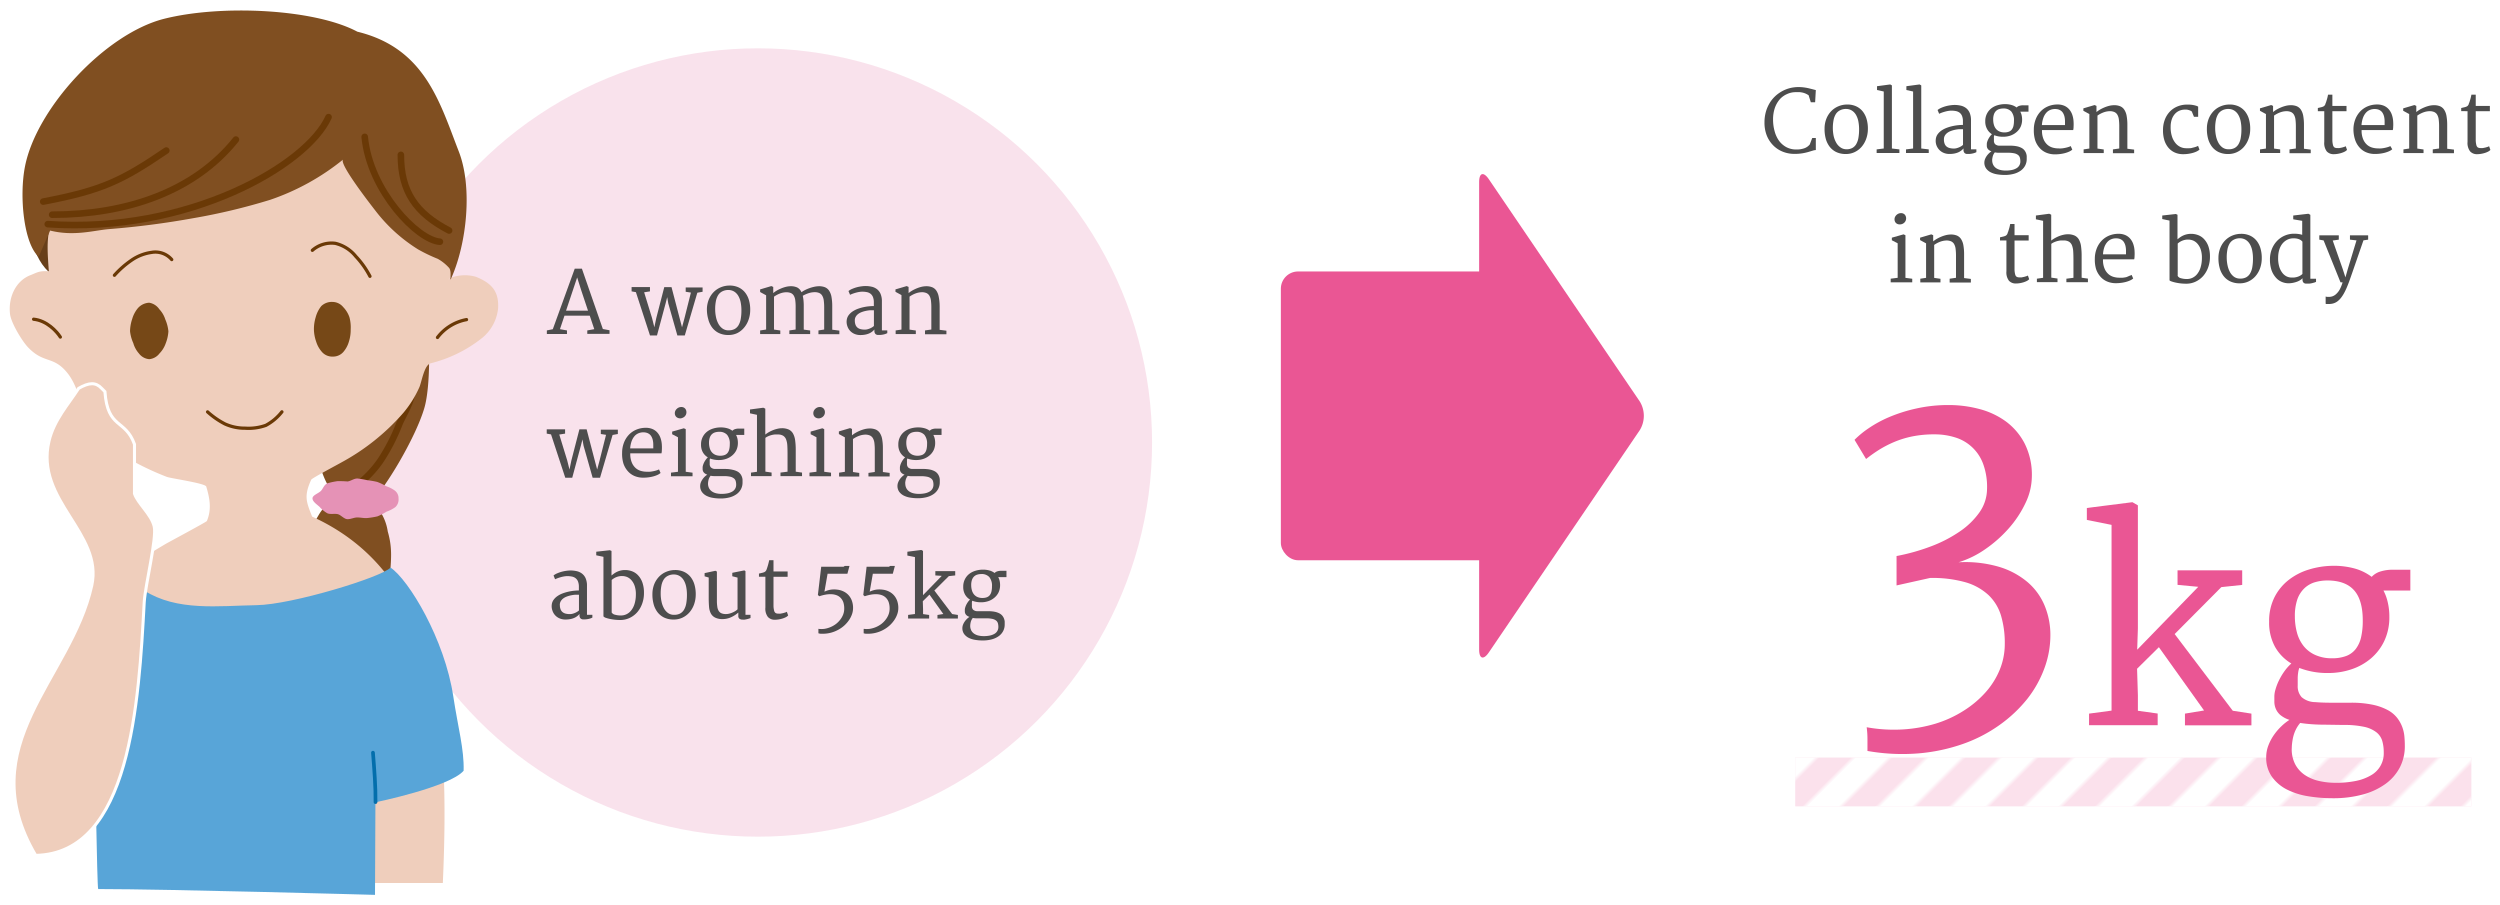 <svg xmlns="http://www.w3.org/2000/svg" xmlns:xlink="http://www.w3.org/1999/xlink" viewBox="0 0 580 210">
  <defs>
    <style>
      .cls-1, .cls-12, .cls-15, .cls-16, .cls-19, .cls-2 {
        fill: none;
      }

      .cls-15, .cls-2 {
        stroke: #fff;
      }

      .cls-2 {
        stroke-width: 6px;
      }

      .cls-3 {
        isolation: isolate;
      }

      .cls-4 {
        opacity: 0.8;
        mix-blend-mode: multiply;
      }

      .cls-5 {
        fill: #fad9e7;
      }

      .cls-6 {
        fill: url(#新規パターンスウォッチ_1);
      }

      .cls-7 {
        fill: #4d4d4d;
      }

      .cls-8 {
        fill: #ea5694;
      }

      .cls-9 {
        fill: #f9e2ec;
      }

      .cls-10 {
        fill: #683f19;
      }

      .cls-11 {
        fill: #804f21;
      }

      .cls-11, .cls-12, .cls-13, .cls-14, .cls-17, .cls-18 {
        fill-rule: evenodd;
      }

      .cls-12, .cls-16 {
        stroke: #6a3906;
      }

      .cls-12, .cls-16, .cls-19 {
        stroke-linecap: round;
        stroke-linejoin: round;
      }

      .cls-12 {
        stroke-width: 1.53px;
      }

      .cls-13 {
        fill: #efcebc;
      }

      .cls-14 {
        fill: #58a5d8;
      }

      .cls-15 {
        stroke-miterlimit: 10;
        stroke-width: 0.71px;
      }

      .cls-16 {
        stroke-width: 0.76px;
      }

      .cls-17 {
        fill: #764817;
      }

      .cls-18 {
        fill: #e592b6;
      }

      .cls-19 {
        stroke: #036eac;
        stroke-width: 0.86px;
      }
    </style>
    <pattern id="新規パターンスウォッチ_1" data-name="新規パターンスウォッチ 1" width="72" height="72" patternTransform="translate(-278.37 319.85) rotate(-45)" patternUnits="userSpaceOnUse" viewBox="0 0 72 72">
      <rect class="cls-1" width="72" height="72"/>
      <line class="cls-2" x1="-0.25" y1="66" x2="72.25" y2="66"/>
      <line class="cls-2" x1="-0.25" y1="42" x2="72.25" y2="42"/>
      <line class="cls-2" x1="-0.25" y1="18" x2="72.25" y2="18"/>
      <line class="cls-2" x1="-0.25" y1="54" x2="72.25" y2="54"/>
      <line class="cls-2" x1="-0.25" y1="30" x2="72.25" y2="30"/>
      <line class="cls-2" x1="-0.25" y1="6" x2="72.25" y2="6"/>
    </pattern>
  </defs>
  <title>body02</title>
  <g class="cls-3">
    <g id="レイヤー_1" data-name="レイヤー 1">
      <g>
        <g class="cls-4">
          <rect class="cls-5" x="416.49" y="175.75" width="156.86" height="11.32"/>
          <rect class="cls-6" x="416.49" y="175.75" width="156.86" height="11.32"/>
        </g>
        <g>
          <path class="cls-7" d="M409.36,28.42a9.12,9.12,0,0,1,.29-2.36,8.34,8.34,0,0,1,.82-2,7.43,7.43,0,0,1,1.26-1.63,7.91,7.91,0,0,1,1.61-1.21,7.65,7.65,0,0,1,1.86-.76,8,8,0,0,1,2-.26,9.68,9.68,0,0,1,1.31.08q0.6,0.08,1.11.2l0.92,0.23,0.73,0.19-0.16,2.83h-1l-0.51-1.63a5.12,5.12,0,0,0-.62-0.35,3.92,3.92,0,0,0-.67-0.24,4.91,4.91,0,0,0-.77-0.13q-0.42,0-.92,0a4.8,4.8,0,0,0-2,.43A4.9,4.9,0,0,0,412.94,23a6.2,6.2,0,0,0-1.16,2,8.22,8.22,0,0,0-.43,2.76,9.86,9.86,0,0,0,.35,2.64,6.82,6.82,0,0,0,1,2.21,5.16,5.16,0,0,0,1.7,1.51,4.78,4.78,0,0,0,2.35.56,5.17,5.17,0,0,0,1.93-.31,2.86,2.86,0,0,0,1.19-.86l0.57-1.5h0.83v2.8a3.13,3.13,0,0,0-.78.16l-1,.3a13,13,0,0,1-1.36.3,11,11,0,0,1-1.82.13,7.14,7.14,0,0,1-2.79-.54,6.51,6.51,0,0,1-2.21-1.51,6.9,6.9,0,0,1-1.46-2.32A8.17,8.17,0,0,1,409.36,28.42Z"/>
          <path class="cls-7" d="M423.3,29.81a6.2,6.2,0,0,1,.45-2.34,5.38,5.38,0,0,1,1.15-1.74,5,5,0,0,1,1.65-1.09,5.24,5.24,0,0,1,1.95-.39,4.86,4.86,0,0,1,2.16.43,4.21,4.21,0,0,1,1.52,1.21,5.17,5.17,0,0,1,.89,1.8,7.89,7.89,0,0,1,.28,2.22,6.84,6.84,0,0,1-.42,2.37,5.77,5.77,0,0,1-1.09,1.84,4.9,4.9,0,0,1-1.61,1.19,4.67,4.67,0,0,1-2,.42,5,5,0,0,1-2.29-.49,4.31,4.31,0,0,1-1.54-1.31,5.42,5.42,0,0,1-.86-1.89A8.48,8.48,0,0,1,423.3,29.81Zm5,4.82a2.82,2.82,0,0,0,1.4-.28,2.37,2.37,0,0,0,.93-0.89,4.35,4.35,0,0,0,.52-1.46,11.16,11.16,0,0,0,.16-2,9.44,9.44,0,0,0-.17-1.84,4.88,4.88,0,0,0-.54-1.49,2.9,2.9,0,0,0-.93-1,2.51,2.51,0,0,0-1.33-.39,3,3,0,0,0-1.41.29,2.45,2.45,0,0,0-1,.87,4.08,4.08,0,0,0-.54,1.41,9.38,9.38,0,0,0-.17,1.88,8.79,8.79,0,0,0,.19,1.83A5.63,5.63,0,0,0,426,33.1,3.25,3.25,0,0,0,427,34.2,2.34,2.34,0,0,0,428.33,34.63Z"/>
          <path class="cls-7" d="M435.37,34.66l1.66-.21V21.23l-1.56-.35V20l3.06-.41,0.39,0.22V34.45l1.74,0.21v0.83h-5.28V34.66Z"/>
          <path class="cls-7" d="M442.18,34.66l1.66-.21V21.23l-1.56-.35V20l3.06-.41,0.39,0.22V34.45l1.74,0.21v0.83h-5.28V34.66Z"/>
          <path class="cls-7" d="M449.1,32.34a2.4,2.4,0,0,1,.44-1.2,3.64,3.64,0,0,1,.92-0.88,5.53,5.53,0,0,1,1.22-.62,10.29,10.29,0,0,1,1.34-.39,10.93,10.93,0,0,1,1.3-.21q0.62-.06,1.08-0.06V28.15a3.25,3.25,0,0,0-.21-1.25,1.82,1.82,0,0,0-.57-0.76,2.06,2.06,0,0,0-.85-0.37,5.4,5.4,0,0,0-1.05-.1,4.25,4.25,0,0,0-.63.05,7.3,7.3,0,0,0-.73.15q-0.38.1-.76,0.23a7.31,7.31,0,0,0-.72.3l-0.36-.88A3.61,3.61,0,0,1,450.4,25a8.15,8.15,0,0,1,1.07-.37,8.45,8.45,0,0,1,1.07-.21,7.06,7.06,0,0,1,.89-0.07,6.52,6.52,0,0,1,1.47.16,3.15,3.15,0,0,1,1.23.57,2.77,2.77,0,0,1,.83,1.09,4.32,4.32,0,0,1,.31,1.75l0,6.72h1.25V35.3a3.4,3.4,0,0,1-.84.3,4.45,4.45,0,0,1-1,.12l-0.38,0a1,1,0,0,1-.38-0.12,0.75,0.75,0,0,1-.28-0.3,1.18,1.18,0,0,1-.11-0.57V34.43a3.19,3.19,0,0,1-.53.51,3.5,3.5,0,0,1-.7.41,4.17,4.17,0,0,1-.9.27,5.91,5.91,0,0,1-1.12.1,3.39,3.39,0,0,1-1.38-.27A3,3,0,0,1,449.1,32.34Zm1.89,0a2.69,2.69,0,0,0,.16,1,1.56,1.56,0,0,0,.45.65,1.83,1.83,0,0,0,.73.36,3.82,3.82,0,0,0,1,.11,2.37,2.37,0,0,0,.6-0.08,4.22,4.22,0,0,0,.58-0.2,3.53,3.53,0,0,0,.52-0.27,2.25,2.25,0,0,0,.39-0.3q0-.92,0-1.82t0-1.82q-0.41,0-.9,0a7.79,7.79,0,0,0-1,.15,6.61,6.61,0,0,0-.95.28,3.22,3.22,0,0,0-.81.44,2.15,2.15,0,0,0-.56.63A1.62,1.62,0,0,0,451,32.38Z"/>
          <path class="cls-7" d="M460.37,37.76a2.33,2.33,0,0,1,.16-0.86,3.46,3.46,0,0,1,.41-0.75,4,4,0,0,1,.53-0.61,3.75,3.75,0,0,1,.55-0.43,2,2,0,0,1-.66-0.36,1.21,1.21,0,0,1-.32-0.43,1.31,1.31,0,0,1-.1-0.46c0-.16,0-0.3,0-0.44A1.79,1.79,0,0,1,461,33a3.76,3.76,0,0,1,.23-0.61,4.53,4.53,0,0,1,.38-0.65,3.37,3.37,0,0,1,.52-0.6A3.23,3.23,0,0,1,461,29.93a3.56,3.56,0,0,1-.42-1.8,3.73,3.73,0,0,1,.39-1.75,3.68,3.68,0,0,1,1-1.23,4.41,4.41,0,0,1,1.43-.73,6,6,0,0,1,1.62-.26,5.61,5.61,0,0,1,1.56.17,3.64,3.64,0,0,1,1.28.61,1.39,1.39,0,0,1,.57-0.37,2.91,2.91,0,0,1,1-.14h1.18V25.9h-1.91a3.35,3.35,0,0,1,.32.84,4.44,4.44,0,0,1,.11,1,3.94,3.94,0,0,1-.36,1.71,3.72,3.72,0,0,1-1,1.25,4.19,4.19,0,0,1-1.39.77,5.14,5.14,0,0,1-1.65.26,5.54,5.54,0,0,1-2.06-.36,1.51,1.51,0,0,0-.08.34,3.17,3.17,0,0,0,0,.35q0,0.17,0,.32c0,0.1,0,.18,0,0.25a1.14,1.14,0,0,0,.28.82,1.49,1.49,0,0,0,1,.35q0.44,0,1.05,0h1.46a7.36,7.36,0,0,1,1.55.14,4,4,0,0,1,1.07.38,2.15,2.15,0,0,1,.67.55,2.47,2.47,0,0,1,.37.65,2.62,2.62,0,0,1,.16.69q0,0.35,0,.66a3.28,3.28,0,0,1-.35,1.52,3.37,3.37,0,0,1-1,1.17,4.93,4.93,0,0,1-1.61.76,8,8,0,0,1-2.16.27,10.77,10.77,0,0,1-1.72-.14,5.13,5.13,0,0,1-1.51-.47,3,3,0,0,1-1.07-.9A2.31,2.31,0,0,1,460.37,37.76Zm1.82-.62a2.31,2.31,0,0,0,.25,1.13,2.1,2.1,0,0,0,.68.75,3,3,0,0,0,1,.42,5.28,5.28,0,0,0,1.2.13,7,7,0,0,0,1.42-.13,3.44,3.44,0,0,0,1.07-.4,1.78,1.78,0,0,0,.91-1.62,3,3,0,0,0-.11-0.84,1.24,1.24,0,0,0-.42-0.62,2.16,2.16,0,0,0-.87-0.39,6.65,6.65,0,0,0-1.47-.13l-1.23,0c-0.38,0-.73,0-1,0s-0.58-.05-0.82-0.09a2.25,2.25,0,0,0-.22.31,2.36,2.36,0,0,0-.19.39,2.71,2.71,0,0,0-.13.5A3.67,3.67,0,0,0,462.18,37.14Zm2.87-6.42a2.79,2.79,0,0,0,1-.17,1.56,1.56,0,0,0,.68-0.5,2.18,2.18,0,0,0,.38-0.84,5.22,5.22,0,0,0,.12-1.18,3.18,3.18,0,0,0-.62-2.16,2.38,2.38,0,0,0-1.87-.7,3.18,3.18,0,0,0-.91.13,1.84,1.84,0,0,0-.74.42,2,2,0,0,0-.5.79,3.61,3.61,0,0,0-.18,1.24,4.38,4.38,0,0,0,.15,1.15,2.62,2.62,0,0,0,.46.95,2.19,2.19,0,0,0,.82.64A2.84,2.84,0,0,0,465.05,30.72Z"/>
          <path class="cls-7" d="M471.85,30.06a6.51,6.51,0,0,1,.4-2.3,5.54,5.54,0,0,1,1.1-1.83,5.11,5.11,0,0,1,1.7-1.22,5.68,5.68,0,0,1,2.2-.47,4,4,0,0,1,1.55.25,3.13,3.13,0,0,1,1.18.8,3.78,3.78,0,0,1,.77,1.29,5.7,5.7,0,0,1,.32,1.73,8.44,8.44,0,0,1,0,1.06q0,0.45-.09.8h-7.24v0.11a0.65,0.65,0,0,0,0,.11,5,5,0,0,0,.4,2,3.5,3.5,0,0,0,.9,1.23,3.15,3.15,0,0,0,1.2.63,4.78,4.78,0,0,0,1.28.18,7.71,7.71,0,0,0,.8,0,8.06,8.06,0,0,0,.82-0.13,7.37,7.37,0,0,0,.73-0.19,2.86,2.86,0,0,0,.54-0.22l0.36,0.83a2.87,2.87,0,0,1-.74.46,6.33,6.33,0,0,1-1,.35,8.61,8.61,0,0,1-1.12.21,9.22,9.22,0,0,1-1.14.07,5.12,5.12,0,0,1-2.09-.41,4.23,4.23,0,0,1-1.54-1.14,5,5,0,0,1-1-1.78A7.77,7.77,0,0,1,471.85,30.06Zm7.23-1q0-.5,0-1a4.77,4.77,0,0,0-.12-1,3,3,0,0,0-.33-0.83,1.77,1.77,0,0,0-.59-0.61,1.93,1.93,0,0,0-.58-0.25,3,3,0,0,0-.73-0.08,2.83,2.83,0,0,0-1.06.21,2.46,2.46,0,0,0-.92.65,3.68,3.68,0,0,0-.68,1.16,6.08,6.08,0,0,0-.35,1.71h5.34Z"/>
          <path class="cls-7" d="M483.4,34.66l1.33-.2v-8l-1.39-.76V25.14l2.6-.77,0.44,0.2V26a5.76,5.76,0,0,1,.8-0.56,8.41,8.41,0,0,1,1-.5,7.46,7.46,0,0,1,1.08-.37,5.12,5.12,0,0,1,1.05-.16,3.75,3.75,0,0,1,1.52.22,2.16,2.16,0,0,1,1,.81,3.82,3.82,0,0,1,.55,1.44,11.57,11.57,0,0,1,.17,2.11v5.52l1.57,0.2v0.83H490.2V34.66l1.47-.21V29.29a12.23,12.23,0,0,0-.09-1.56,2.94,2.94,0,0,0-.35-1.11,1.55,1.55,0,0,0-.72-0.64,2.71,2.71,0,0,0-1.2-.18,4.47,4.47,0,0,0-1.28.27,6.24,6.24,0,0,0-1.42.75v7.65l1.46,0.21v0.83H483.4V34.66Z"/>
          <path class="cls-7" d="M501.82,30.24a6.68,6.68,0,0,1,.4-2.43,5.6,5.6,0,0,1,1.13-1.86,5.1,5.1,0,0,1,1.69-1.2,5.75,5.75,0,0,1,2.09-.48q0.41,0,.84,0a7.42,7.42,0,0,1,.8.09,5.33,5.33,0,0,1,.69.16,2.09,2.09,0,0,1,.51.22V27.1H509l-0.5-1.23a1.53,1.53,0,0,0-.36-0.21,3.24,3.24,0,0,0-.42-0.15,2.9,2.9,0,0,0-.43-0.08l-0.39,0a3.26,3.26,0,0,0-1.25.24,3,3,0,0,0-1.05.74,3.6,3.6,0,0,0-.73,1.24,5.22,5.22,0,0,0-.28,1.75,6.93,6.93,0,0,0,.31,2.28,4.61,4.61,0,0,0,.84,1.55,3.24,3.24,0,0,0,1.15.88,3.1,3.1,0,0,0,1.25.28,6.64,6.64,0,0,0,.79,0q0.41,0,.79-0.13a5.48,5.48,0,0,0,.7-0.19,3.19,3.19,0,0,0,.53-0.23l0.33,0.87a2.85,2.85,0,0,1-.7.45,5.79,5.79,0,0,1-.92.33,8.13,8.13,0,0,1-1.05.21,8.42,8.42,0,0,1-1.11.07,4.64,4.64,0,0,1-2-.41,4.18,4.18,0,0,1-1.47-1.14,5.09,5.09,0,0,1-.91-1.73A7.43,7.43,0,0,1,501.82,30.24Z"/>
          <path class="cls-7" d="M512,29.81a6.2,6.2,0,0,1,.45-2.34,5.38,5.38,0,0,1,1.15-1.74,4.94,4.94,0,0,1,1.65-1.09,5.24,5.24,0,0,1,1.95-.39,4.86,4.86,0,0,1,2.16.43,4.21,4.21,0,0,1,1.52,1.21,5.17,5.17,0,0,1,.89,1.8,7.89,7.89,0,0,1,.28,2.22,6.84,6.84,0,0,1-.41,2.37,5.77,5.77,0,0,1-1.09,1.84,4.9,4.9,0,0,1-1.61,1.19,4.67,4.67,0,0,1-2,.42,5,5,0,0,1-2.3-.49,4.31,4.31,0,0,1-1.54-1.31,5.42,5.42,0,0,1-.86-1.89A8.48,8.48,0,0,1,512,29.81Zm5,4.82a2.82,2.82,0,0,0,1.4-.28,2.37,2.37,0,0,0,.93-0.89,4.35,4.35,0,0,0,.52-1.46,11.15,11.15,0,0,0,.16-2,9.44,9.44,0,0,0-.17-1.84,4.89,4.89,0,0,0-.54-1.49,2.9,2.9,0,0,0-.93-1,2.51,2.51,0,0,0-1.33-.39,3,3,0,0,0-1.41.29,2.45,2.45,0,0,0-1,.87,4.08,4.08,0,0,0-.54,1.41,9.38,9.38,0,0,0-.17,1.88,8.8,8.8,0,0,0,.19,1.83,5.63,5.63,0,0,0,.56,1.56,3.25,3.25,0,0,0,.94,1.09A2.34,2.34,0,0,0,517,34.63Z"/>
          <path class="cls-7" d="M524.37,34.66l1.33-.2v-8l-1.39-.76V25.14l2.6-.77,0.44,0.2V26a5.76,5.76,0,0,1,.8-0.56,8.41,8.41,0,0,1,1-.5,7.46,7.46,0,0,1,1.08-.37,5.12,5.12,0,0,1,1.05-.16,3.75,3.75,0,0,1,1.52.22,2.16,2.16,0,0,1,1,.81,3.82,3.82,0,0,1,.55,1.44,11.57,11.57,0,0,1,.17,2.11v5.52l1.57,0.2v0.83h-4.92V34.66l1.47-.21V29.29a12.23,12.23,0,0,0-.09-1.56,2.94,2.94,0,0,0-.35-1.11,1.55,1.55,0,0,0-.72-0.64,2.71,2.71,0,0,0-1.2-.18,4.47,4.47,0,0,0-1.28.27,6.24,6.24,0,0,0-1.42.75v7.65L529,34.66v0.83h-4.68V34.66Z"/>
          <path class="cls-7" d="M539.23,32.93q0-1.8,0-3.57t0-3.57h-1.49V25.06l0.72-.17a2.64,2.64,0,0,0,.48-0.15,1,1,0,0,0,.32-0.21,1.24,1.24,0,0,0,.23-0.37c0-.11.1-0.27,0.17-0.49s0.13-.43.2-0.66,0.12-.44.16-0.63,0.07-.34.09-0.42h1v2.61h3.28v1.23h-3.28v4.92q0,1.13,0,1.84a4.83,4.83,0,0,0,.15,1.11,0.91,0.91,0,0,0,.34.54,1.17,1.17,0,0,0,.63.14,3.37,3.37,0,0,0,.54,0l0.58-.12,0.51-.15a1.65,1.65,0,0,0,.35-0.16l0.3,0.86a2,2,0,0,1-.6.43,4.85,4.85,0,0,1-.81.31,6.48,6.48,0,0,1-.87.19,5.41,5.41,0,0,1-.77.06,2.1,2.1,0,0,1-1.65-.65A3.17,3.17,0,0,1,539.23,32.93Z"/>
          <path class="cls-7" d="M546,30.06a6.51,6.51,0,0,1,.4-2.3,5.54,5.54,0,0,1,1.1-1.83,5.11,5.11,0,0,1,1.7-1.22,5.68,5.68,0,0,1,2.2-.47,4,4,0,0,1,1.55.25,3.13,3.13,0,0,1,1.18.8,3.78,3.78,0,0,1,.77,1.29,5.7,5.7,0,0,1,.32,1.73,8.44,8.44,0,0,1,0,1.06q0,0.45-.09.8h-7.24v0.11a0.64,0.64,0,0,0,0,.11,5,5,0,0,0,.4,2,3.5,3.5,0,0,0,.9,1.23,3.15,3.15,0,0,0,1.2.63,4.78,4.78,0,0,0,1.28.18,7.71,7.71,0,0,0,.8,0,8.06,8.06,0,0,0,.82-0.13,7.37,7.37,0,0,0,.73-0.19,2.86,2.86,0,0,0,.54-0.22L555,34.63a2.87,2.87,0,0,1-.74.46,6.33,6.33,0,0,1-1,.35,8.61,8.61,0,0,1-1.12.21,9.22,9.22,0,0,1-1.14.07,5.12,5.12,0,0,1-2.09-.41,4.23,4.23,0,0,1-1.54-1.14,5,5,0,0,1-1-1.78A7.77,7.77,0,0,1,546,30.06Zm7.23-1q0-.5,0-1a4.77,4.77,0,0,0-.12-1,3,3,0,0,0-.33-0.83,1.77,1.77,0,0,0-.59-0.61,1.93,1.93,0,0,0-.58-0.25,3,3,0,0,0-.73-0.08,2.83,2.83,0,0,0-1.06.21,2.46,2.46,0,0,0-.92.65,3.68,3.68,0,0,0-.68,1.16,6.08,6.08,0,0,0-.35,1.71h5.34Z"/>
          <path class="cls-7" d="M557.6,34.66l1.33-.2v-8l-1.39-.76V25.14l2.6-.77,0.44,0.2V26a5.76,5.76,0,0,1,.8-0.56,8.41,8.41,0,0,1,1-.5,7.47,7.47,0,0,1,1.08-.37,5.12,5.12,0,0,1,1.05-.16,3.75,3.75,0,0,1,1.52.22,2.16,2.16,0,0,1,1,.81,3.82,3.82,0,0,1,.55,1.44,11.58,11.58,0,0,1,.17,2.11v5.52l1.57,0.2v0.83H564.4V34.66l1.47-.21V29.29a12.23,12.23,0,0,0-.09-1.56,2.94,2.94,0,0,0-.35-1.11,1.55,1.55,0,0,0-.72-0.64,2.71,2.71,0,0,0-1.2-.18,4.47,4.47,0,0,0-1.28.27,6.24,6.24,0,0,0-1.42.75v7.65l1.45,0.21v0.83H557.6V34.66Z"/>
          <path class="cls-7" d="M572.47,32.93q0-1.8,0-3.57t0-3.57H571V25.06l0.72-.17a2.64,2.64,0,0,0,.48-0.15,1,1,0,0,0,.32-0.21,1.24,1.24,0,0,0,.23-0.37c0-.11.1-0.27,0.17-0.49s0.13-.43.2-0.66,0.12-.44.16-0.63,0.07-.34.09-0.42h1v2.61h3.28v1.23h-3.28v4.92q0,1.13,0,1.84a4.83,4.83,0,0,0,.15,1.11,0.91,0.91,0,0,0,.34.54,1.17,1.17,0,0,0,.63.14,3.37,3.37,0,0,0,.54,0l0.58-.12,0.51-.15a1.64,1.64,0,0,0,.35-0.16l0.3,0.86a2,2,0,0,1-.6.43,4.85,4.85,0,0,1-.81.31,6.49,6.49,0,0,1-.87.19,5.41,5.41,0,0,1-.77.06,2.1,2.1,0,0,1-1.65-.65A3.17,3.17,0,0,1,572.47,32.93Z"/>
          <path class="cls-7" d="M438.6,64.66l1.66-.21v-8l-1.35-.71V55.14l2.71-.77,0.44,0.2v9.89l1.58,0.21v0.83h-5V64.66Zm2.16-12.6A1.31,1.31,0,0,1,440.3,52a1.22,1.22,0,0,1-.4-0.23,1.1,1.1,0,0,1-.27-0.38,1.21,1.21,0,0,1-.1-0.51,1.25,1.25,0,0,1,.13-0.57,1.57,1.57,0,0,1,.34-0.45,1.55,1.55,0,0,1,.46-0.3,1.35,1.35,0,0,1,.52-0.11,1.16,1.16,0,0,1,.94.36,1.29,1.29,0,0,1,.3.85,1.34,1.34,0,0,1-.13.59,1.39,1.39,0,0,1-.33.44,1.55,1.55,0,0,1-.47.28A1.47,1.47,0,0,1,440.76,52.06Z"/>
          <path class="cls-7" d="M445.52,64.66l1.33-.2v-8l-1.39-.76V55.14l2.6-.77,0.44,0.2V56a5.76,5.76,0,0,1,.8-0.56,8.41,8.41,0,0,1,1-.5,7.47,7.47,0,0,1,1.08-.37,5.12,5.12,0,0,1,1.05-.16,3.75,3.75,0,0,1,1.52.22,2.16,2.16,0,0,1,1,.81,3.82,3.82,0,0,1,.55,1.44,11.58,11.58,0,0,1,.17,2.11v5.52l1.57,0.2v0.83h-4.92V64.66l1.47-.21V59.29a12.23,12.23,0,0,0-.09-1.56,2.94,2.94,0,0,0-.35-1.11,1.55,1.55,0,0,0-.72-0.64,2.71,2.71,0,0,0-1.2-.18,4.47,4.47,0,0,0-1.28.27,6.24,6.24,0,0,0-1.42.75v7.65l1.46,0.21v0.83h-4.68V64.66Z"/>
          <path class="cls-7" d="M465.49,62.93q0-1.8,0-3.57t0-3.57H464V55.06l0.72-.17a2.64,2.64,0,0,0,.48-0.15,1,1,0,0,0,.32-0.21,1.24,1.24,0,0,0,.23-0.37c0-.11.1-0.27,0.17-0.49s0.13-.43.2-0.66,0.12-.44.16-0.63,0.07-.34.09-0.42h1v2.61h3.28v1.23h-3.28v4.92q0,1.13,0,1.84a4.84,4.84,0,0,0,.15,1.11,0.91,0.91,0,0,0,.34.54,1.17,1.17,0,0,0,.63.14,3.37,3.37,0,0,0,.54,0l0.58-.12,0.51-.15a1.64,1.64,0,0,0,.35-0.16l0.3,0.86a2,2,0,0,1-.6.43,4.85,4.85,0,0,1-.81.31,6.49,6.49,0,0,1-.87.19,5.41,5.41,0,0,1-.77.06,2.1,2.1,0,0,1-1.65-.65A3.17,3.17,0,0,1,465.49,62.93Z"/>
          <path class="cls-7" d="M472.54,64.66l1.46-.21V51.23l-1.67-.35V50l3.09-.41,0.46,0.22,0,4.32,0,1.69a5.94,5.94,0,0,1,.93-0.62,8,8,0,0,1,1-.46,6.88,6.88,0,0,1,1-.29,4.25,4.25,0,0,1,.87-0.1,3.8,3.8,0,0,1,1.63.3,2.27,2.27,0,0,1,1,.93,4.43,4.43,0,0,1,.5,1.62,16.63,16.63,0,0,1,.13,2.34v4.89l1.46,0.21v0.83h-5V64.66l1.64-.21V60.39q0-1.13-.05-2a4.79,4.79,0,0,0-.28-1.44,1.77,1.77,0,0,0-.69-0.87,2.35,2.35,0,0,0-1.27-.29,6.4,6.4,0,0,0-.68,0,5.27,5.27,0,0,0-.73.13,5,5,0,0,0-.73.25,3.75,3.75,0,0,0-.71.4v7.84l1.44,0.21v0.83h-4.78V64.66Z"/>
          <path class="cls-7" d="M486,60.06a6.51,6.51,0,0,1,.4-2.3,5.54,5.54,0,0,1,1.1-1.83,5.11,5.11,0,0,1,1.7-1.22,5.68,5.68,0,0,1,2.2-.47,4,4,0,0,1,1.55.25,3.13,3.13,0,0,1,1.18.8,3.78,3.78,0,0,1,.77,1.29,5.7,5.7,0,0,1,.32,1.73,8.44,8.44,0,0,1,0,1.06q0,0.45-.09.8h-7.24v0.11a0.64,0.64,0,0,0,0,.11,5,5,0,0,0,.4,2,3.5,3.5,0,0,0,.9,1.23,3.15,3.15,0,0,0,1.2.63,4.78,4.78,0,0,0,1.28.18,7.71,7.71,0,0,0,.8,0,8.06,8.06,0,0,0,.82-0.13A7.37,7.37,0,0,0,494,64a2.86,2.86,0,0,0,.54-0.22l0.36,0.83a2.87,2.87,0,0,1-.74.46,6.33,6.33,0,0,1-1,.35,8.61,8.61,0,0,1-1.12.21,9.22,9.22,0,0,1-1.14.07,5.12,5.12,0,0,1-2.09-.41,4.23,4.23,0,0,1-1.54-1.14,5,5,0,0,1-1-1.78A7.77,7.77,0,0,1,486,60.06Zm7.23-1q0-.5,0-1a4.77,4.77,0,0,0-.12-1,3,3,0,0,0-.33-0.83,1.77,1.77,0,0,0-.59-0.61,1.93,1.93,0,0,0-.58-0.25,3,3,0,0,0-.73-0.08,2.83,2.83,0,0,0-1.06.21,2.46,2.46,0,0,0-.92.65,3.68,3.68,0,0,0-.68,1.16A6.08,6.08,0,0,0,487.9,59h5.34Z"/>
          <path class="cls-7" d="M503.31,51.17l-1.67-.35V50l3.15-.35,0.39,0.17v5.7q0.26-.22.58-0.45a4.53,4.53,0,0,1,.7-0.41,4.38,4.38,0,0,1,1.89-.41,4.6,4.6,0,0,1,1.6.29,3.63,3.63,0,0,1,1.39.93,4.75,4.75,0,0,1,1,1.66,7.28,7.28,0,0,1,.37,2.48,7,7,0,0,1-.4,2.37,6.16,6.16,0,0,1-1.13,2,5.42,5.42,0,0,1-1.75,1.34,5.06,5.06,0,0,1-2.25.5,11.25,11.25,0,0,1-1.34-.08,11.86,11.86,0,0,1-1.17-.2,7.21,7.21,0,0,1-.88-0.25,1.26,1.26,0,0,1-.46-0.24V51.17Zm1.88,12.77a1.08,1.08,0,0,0,.76.6,4.83,4.83,0,0,0,1.45.19,2.93,2.93,0,0,0,1.25-.28,3.13,3.13,0,0,0,1.09-.87,4.56,4.56,0,0,0,.78-1.49,7.36,7.36,0,0,0,.32-2.16,6,6,0,0,0-.26-2,3.86,3.86,0,0,0-.74-1.35,2.81,2.81,0,0,0-1-.76,3.19,3.19,0,0,0-1.21-.24,3.4,3.4,0,0,0-.8.09,3.61,3.61,0,0,0-.66.22,3.76,3.76,0,0,0-.54.3,3.08,3.08,0,0,0-.4.31v7.44Z"/>
          <path class="cls-7" d="M514.68,59.81a6.2,6.2,0,0,1,.45-2.34,5.38,5.38,0,0,1,1.15-1.74,5,5,0,0,1,1.65-1.09,5.24,5.24,0,0,1,1.95-.39,4.86,4.86,0,0,1,2.16.43,4.21,4.21,0,0,1,1.52,1.21,5.17,5.17,0,0,1,.89,1.8,7.89,7.89,0,0,1,.28,2.22,6.84,6.84,0,0,1-.41,2.37,5.77,5.77,0,0,1-1.09,1.84,4.9,4.9,0,0,1-1.61,1.19,4.67,4.67,0,0,1-2,.42,5,5,0,0,1-2.29-.49,4.31,4.31,0,0,1-1.54-1.31,5.42,5.42,0,0,1-.86-1.89A8.48,8.48,0,0,1,514.68,59.81Zm5,4.82a2.82,2.82,0,0,0,1.4-.28,2.37,2.37,0,0,0,.93-0.89,4.35,4.35,0,0,0,.52-1.46,11.16,11.16,0,0,0,.16-2,9.44,9.44,0,0,0-.17-1.84,4.89,4.89,0,0,0-.54-1.49,2.9,2.9,0,0,0-.93-1,2.51,2.51,0,0,0-1.33-.39,3,3,0,0,0-1.41.29,2.45,2.45,0,0,0-1,.87,4.08,4.08,0,0,0-.54,1.41,9.38,9.38,0,0,0-.17,1.88,8.8,8.8,0,0,0,.19,1.83,5.63,5.63,0,0,0,.56,1.56,3.25,3.25,0,0,0,.94,1.09A2.34,2.34,0,0,0,519.72,64.63Z"/>
          <path class="cls-7" d="M530.94,65.72a4,4,0,0,1-1.59-.33,3.71,3.71,0,0,1-1.36-1,5.14,5.14,0,0,1-1-1.72,7.52,7.52,0,0,1-.36-2.47,6.42,6.42,0,0,1,.44-2.41,5.79,5.79,0,0,1,1.2-1.89,5.46,5.46,0,0,1,1.79-1.24,5.52,5.52,0,0,1,2.21-.44,7.29,7.29,0,0,1,1,.07,4.79,4.79,0,0,1,.84.19V51.23l-2.08-.35V50l3.52-.41L536,49.84V64.66h1.32v0.73a2.53,2.53,0,0,1-.42.17l-0.53.14a5.46,5.46,0,0,1-.57.09l-0.54,0-0.37,0a0.85,0.85,0,0,1-.35-0.12,0.73,0.73,0,0,1-.26-0.3,1.28,1.28,0,0,1-.1-0.57V64.55a2.68,2.68,0,0,1-.43.37,3.55,3.55,0,0,1-.7.38,5.82,5.82,0,0,1-1,.3A5.46,5.46,0,0,1,530.94,65.72Zm0.75-1.34a4.6,4.6,0,0,0,.58,0,4.32,4.32,0,0,0,.5-0.09,3.18,3.18,0,0,0,.82-0.31,2.68,2.68,0,0,0,.57-0.42V56.06a2.68,2.68,0,0,0-.26-0.26,1.75,1.75,0,0,0-.41-0.25,2.74,2.74,0,0,0-.6-0.19,4,4,0,0,0-.82-0.07,3.41,3.41,0,0,0-.77.09,3.08,3.08,0,0,0-.79.31,3.45,3.45,0,0,0-.74.56,3.56,3.56,0,0,0-.62.83,4.75,4.75,0,0,0-.44,1.15,6.44,6.44,0,0,0-.18,1.51,6.87,6.87,0,0,0,.24,2.08,4.39,4.39,0,0,0,.71,1.45,2.87,2.87,0,0,0,1,.85A2.68,2.68,0,0,0,531.69,64.39Z"/>
          <path class="cls-7" d="M539.56,68.8a2.6,2.6,0,0,0,.39.08l0.4,0a2.59,2.59,0,0,0,.76-0.13,2.34,2.34,0,0,0,.83-0.49,4.19,4.19,0,0,0,.82-1,8,8,0,0,0,.72-1.76H543l-3.92-9.72-1-.18v-1h4.52v1l-1.41.2,2.3,6.55,0.65,2,0.57-2,2-6.58-1.52-.17v-1h4.22v1l-1.09.16-1.15,3.33-0.86,2.49-0.62,1.79-0.43,1.22-0.28.79-0.19.49q-0.38,1-.77,1.76a8.61,8.61,0,0,1-.82,1.35,4.62,4.62,0,0,1-.92.94,3,3,0,0,1-1.1.51,3.55,3.55,0,0,1-.86.1h-0.21l-0.23,0-0.2,0-0.13-.06V68.8Z"/>
        </g>
        <g>
          <path class="cls-8" d="M433.07,168.72a35.28,35.28,0,0,0,8.35.51,33.18,33.18,0,0,0,7.62-1.34,26.79,26.79,0,0,0,6.53-3,23.53,23.53,0,0,0,5.09-4.28,18.37,18.37,0,0,0,3.29-5.26,15.76,15.76,0,0,0,1.16-6,22.33,22.33,0,0,0-.86-6.48,10.92,10.92,0,0,0-2.88-4.78,13.28,13.28,0,0,0-5.36-3,28.17,28.17,0,0,0-8.25-1L440,135.82V129a47.31,47.31,0,0,0,8-2.25,31.24,31.24,0,0,0,6.66-3.44,17.77,17.77,0,0,0,4.58-4.45,9.51,9.51,0,0,0,1.75-5.34,15.53,15.53,0,0,0-.91-5.92,10,10,0,0,0-6.58-6.15,15.79,15.79,0,0,0-4.66-.68,25.54,25.54,0,0,0-5.19.48,22.42,22.42,0,0,0-4.2,1.29,25.6,25.6,0,0,0-3.52,1.82,34.66,34.66,0,0,0-3,2.13l-2.68-4.45a21.69,21.69,0,0,1,3.19-2.63,27.75,27.75,0,0,1,4.81-2.63,36,36,0,0,1,6.3-2,34,34,0,0,1,7.62-.81,27.47,27.47,0,0,1,7,.91,18.25,18.25,0,0,1,6.17,2.88,14.79,14.79,0,0,1,4.38,5.14,16.12,16.12,0,0,1,1.67,7.62,14.5,14.5,0,0,1-1.47,6.17,24.76,24.76,0,0,1-3.87,5.87,29.77,29.77,0,0,1-5.44,4.83,22.2,22.2,0,0,1-6.23,3.06,27.86,27.86,0,0,1,9.41,1.06,18.37,18.37,0,0,1,6.66,3.59,14.48,14.48,0,0,1,3.95,5.52,17.77,17.77,0,0,1,1.29,6.73,22.21,22.21,0,0,1-1.39,7.69,25.94,25.94,0,0,1-4,7.14,31.7,31.7,0,0,1-6.38,6,33.94,33.94,0,0,1-8.48,4.4,41.68,41.68,0,0,1-10.32,2.2,46.14,46.14,0,0,1-11.87-.56q0-1.42,0-2.78T433.07,168.72Z"/>
          <path class="cls-8" d="M484.66,165.56l5.22-.7V121.77l-5.73-1.15v-2.77l10.57-1.34,1.27,0.73v28.59l-0.16,4.9L510,136.14l-4.81-.45v-3.37h15v3.38l-4.84.51-10.83,10.89L518,164.89l4.33,0.67v2.71H506.91v-2.71l4.43-.73-10.48-14.68-5.06,5,0.19,6.18v3.57l4.59,0.64v2.71H484.66v-2.71Z"/>
          <path class="cls-8" d="M525.76,175.68a7.59,7.59,0,0,1,.53-2.8,11.3,11.3,0,0,1,1.32-2.45,13.11,13.11,0,0,1,1.74-2,12.33,12.33,0,0,1,1.8-1.42,6.38,6.38,0,0,1-2.17-1.18,4,4,0,0,1-1-1.4,4.35,4.35,0,0,1-.33-1.5q0-.76,0-1.43a5.91,5.91,0,0,1,.25-1.5,12.45,12.45,0,0,1,.75-2,14.9,14.9,0,0,1,1.24-2.13,11.06,11.06,0,0,1,1.7-1.94,10.55,10.55,0,0,1-3.77-3.84,11.6,11.6,0,0,1-1.38-5.87,12.2,12.2,0,0,1,1.26-5.7,12,12,0,0,1,3.31-4,14.39,14.39,0,0,1,4.66-2.39,19.68,19.68,0,0,1,5.29-.86,18.29,18.29,0,0,1,5.08.56,11.86,11.86,0,0,1,4.19,2,4.54,4.54,0,0,1,1.86-1.19,9.47,9.47,0,0,1,3.26-.46h3.85V137h-6.24a10.9,10.9,0,0,1,1,2.74,14.37,14.37,0,0,1,.37,3.34,12.84,12.84,0,0,1-1.16,5.59,12.11,12.11,0,0,1-3.12,4.09,13.65,13.65,0,0,1-4.52,2.52,16.76,16.76,0,0,1-5.37.86,18,18,0,0,1-6.72-1.18,5.06,5.06,0,0,0-.27,1.1,10.88,10.88,0,0,0-.1,1.15q0,0.56,0,1.05t0,0.81a3.73,3.73,0,0,0,.91,2.67,4.86,4.86,0,0,0,3.17,1.15q1.43,0.13,3.44.14l4.78,0a24,24,0,0,1,5.06.46,13,13,0,0,1,3.49,1.23,7,7,0,0,1,2.18,1.78,8,8,0,0,1,1.21,2.13,8.48,8.48,0,0,1,.51,2.24q0.1,1.13.1,2.15a10.7,10.7,0,0,1-1.15,5,11,11,0,0,1-3.3,3.82,16.08,16.08,0,0,1-5.25,2.47,26,26,0,0,1-7.05.88,35.09,35.09,0,0,1-5.62-.45,16.72,16.72,0,0,1-4.92-1.54,9.67,9.67,0,0,1-3.5-2.93A7.54,7.54,0,0,1,525.76,175.68Zm5.92-2a7.56,7.56,0,0,0,.83,3.68,6.88,6.88,0,0,0,2.23,2.45,9.74,9.74,0,0,0,3.25,1.37,17.23,17.23,0,0,0,3.92.43,22.71,22.71,0,0,0,4.63-.43,11.21,11.21,0,0,0,3.49-1.29,5.82,5.82,0,0,0,3-5.29,9.69,9.69,0,0,0-.35-2.72,4,4,0,0,0-1.37-2,7,7,0,0,0-2.85-1.26,21.66,21.66,0,0,0-4.79-.43l-4-.06q-1.88,0-3.36-.11t-2.66-.3a7.39,7.39,0,0,0-.72,1,7.91,7.91,0,0,0-.61,1.27,9,9,0,0,0-.43,1.62A12.13,12.13,0,0,0,531.69,173.64ZM541,152.72a9.12,9.12,0,0,0,3.34-.54,5.08,5.08,0,0,0,2.21-1.64,7.06,7.06,0,0,0,1.23-2.74,17,17,0,0,0,.38-3.84q0-4.74-2-7t-6.11-2.29a10.37,10.37,0,0,0-3,.41,6,6,0,0,0-2.42,1.39A6.56,6.56,0,0,0,533,139a11.83,11.83,0,0,0-.59,4,14.28,14.28,0,0,0,.48,3.74,8.57,8.57,0,0,0,1.51,3.09,7.18,7.18,0,0,0,2.67,2.09A9.25,9.25,0,0,0,541,152.72Z"/>
        </g>
        <circle class="cls-9" cx="175.83" cy="102.66" r="91.45"/>
        <g>
          <path class="cls-7" d="M126.85,76.66l1.4-.28,5.09-14.05H135l4.86,14,1.55,0.29v0.83h-5.16V76.66l1.62-.29-1.05-3.14h-5.86l-1.05,3.14,1.63,0.29v0.83h-4.67V76.66Zm9.57-4.58-1.59-4.77-0.93-2.94-2.58,7.71h5.1Z"/>
          <path class="cls-7" d="M147.53,67.78l-1-.18v-1h4.26v1l-1.35.21,1.84,6,0.53,2.12,0.44-2.11,1.86-7.21h1.68l1.88,7.2,0.56,2.12,0.54-2,1.52-6.05-1.21-.19v-1H163v1l-1.22.22-2.91,9.92h-1.72l-2.11-7.44-0.25-1.45-0.37,1.45-2,7.44h-1.62Z"/>
          <path class="cls-7" d="M164,71.81a6.22,6.22,0,0,1,.45-2.34,5.4,5.4,0,0,1,1.15-1.74,5,5,0,0,1,1.65-1.09,5.24,5.24,0,0,1,1.95-.39,4.86,4.86,0,0,1,2.16.43,4.21,4.21,0,0,1,1.52,1.21,5.17,5.17,0,0,1,.89,1.8,7.88,7.88,0,0,1,.28,2.22,6.82,6.82,0,0,1-.42,2.37,5.76,5.76,0,0,1-1.09,1.84A4.9,4.9,0,0,1,171,77.3a4.67,4.67,0,0,1-2,.42,5,5,0,0,1-2.29-.49,4.32,4.32,0,0,1-1.54-1.31,5.44,5.44,0,0,1-.86-1.89A8.52,8.52,0,0,1,164,71.81Zm5,4.82a2.82,2.82,0,0,0,1.4-.28,2.37,2.37,0,0,0,.93-0.89,4.34,4.34,0,0,0,.52-1.46,11.16,11.16,0,0,0,.16-2,9.4,9.4,0,0,0-.17-1.84,4.87,4.87,0,0,0-.54-1.49,2.9,2.9,0,0,0-.93-1,2.51,2.51,0,0,0-1.33-.39,3,3,0,0,0-1.41.29,2.45,2.45,0,0,0-1,.87,4.1,4.1,0,0,0-.54,1.41,9.41,9.41,0,0,0-.17,1.88,8.83,8.83,0,0,0,.19,1.83,5.66,5.66,0,0,0,.56,1.56,3.26,3.26,0,0,0,.94,1.09A2.34,2.34,0,0,0,169.08,76.64Z"/>
          <path class="cls-7" d="M176.41,76.66l1.33-.21V68.51l-1.39-.76V67.14l2.6-.77,0.44,0.2V68a5.52,5.52,0,0,1,.78-0.56,8,8,0,0,1,1-.5,7.4,7.4,0,0,1,1.07-.37,5,5,0,0,1,1-.16,3.6,3.6,0,0,1,1.7.28,2.17,2.17,0,0,1,1,1.11,5.71,5.71,0,0,1,.83-0.51,8.76,8.76,0,0,1,1-.43,8.41,8.41,0,0,1,1.06-.31,5.89,5.89,0,0,1,1-.14,3.75,3.75,0,0,1,1.53.22,2.18,2.18,0,0,1,1,.82,3.87,3.87,0,0,1,.55,1.46,12,12,0,0,1,.17,2.16v5.42l1.65,0.21v0.83h-4.85V76.66l1.33-.21V71.38a13,13,0,0,0-.09-1.63,3,3,0,0,0-.35-1.13,1.54,1.54,0,0,0-.72-0.65,2.71,2.71,0,0,0-1.2-.18,4.79,4.79,0,0,0-1.32.25,7.32,7.32,0,0,0-1.29.58,8.49,8.49,0,0,1,.17,1.07q0.06,0.6.06,1.25v5.53l1.49,0.2v0.83h-4.83V76.66l1.46-.21V71.23a11.69,11.69,0,0,0-.09-1.59,2.75,2.75,0,0,0-.36-1.08,1.47,1.47,0,0,0-.73-0.6,3,3,0,0,0-1.21-.15,4.44,4.44,0,0,0-1.21.27,6.2,6.2,0,0,0-1.42.75V70.6q0,1.47,0,2.93t0,2.93l1.46,0.21v0.83h-4.68V76.66Z"/>
          <path class="cls-7" d="M196.43,74.35a2.41,2.41,0,0,1,.44-1.2,3.65,3.65,0,0,1,.92-0.88,5.54,5.54,0,0,1,1.22-.62,10.32,10.32,0,0,1,1.34-.39,10.92,10.92,0,0,1,1.3-.2q0.62-.06,1.08-0.06V70.15a3.25,3.25,0,0,0-.21-1.25,1.81,1.81,0,0,0-.57-0.76,2.06,2.06,0,0,0-.85-0.37,5.4,5.4,0,0,0-1.05-.1,4.25,4.25,0,0,0-.63.05,7.3,7.3,0,0,0-.73.15q-0.38.1-.76,0.23a7.36,7.36,0,0,0-.72.3l-0.36-.88a3.62,3.62,0,0,1,.88-0.51,8.17,8.17,0,0,1,1.07-.37,8.49,8.49,0,0,1,1.07-.21,7.07,7.07,0,0,1,.89-0.07,6.52,6.52,0,0,1,1.47.16,3.15,3.15,0,0,1,1.23.57,2.77,2.77,0,0,1,.83,1.09,4.32,4.32,0,0,1,.31,1.75l0,6.72h1.25v0.64a3.39,3.39,0,0,1-.84.3,4.44,4.44,0,0,1-1,.12l-0.38,0a1,1,0,0,1-.38-0.12,0.75,0.75,0,0,1-.28-0.3,1.19,1.19,0,0,1-.11-0.57V76.44a3.17,3.17,0,0,1-.53.51,3.5,3.5,0,0,1-.7.41,4.17,4.17,0,0,1-.9.27,5.89,5.89,0,0,1-1.12.1,3.39,3.39,0,0,1-1.38-.27,2.93,2.93,0,0,1-1.65-1.81A3,3,0,0,1,196.43,74.35Zm1.89,0a2.69,2.69,0,0,0,.16,1,1.57,1.57,0,0,0,.45.65,1.84,1.84,0,0,0,.73.36,3.82,3.82,0,0,0,1,.11,2.37,2.37,0,0,0,.6-0.08,4.19,4.19,0,0,0,.58-0.2,3.5,3.5,0,0,0,.52-0.27,2.23,2.23,0,0,0,.39-0.3q0-.92,0-1.82t0-1.82q-0.41,0-.9,0a7.81,7.81,0,0,0-1,.15,6.65,6.65,0,0,0-.95.28,3.23,3.23,0,0,0-.81.44,2.15,2.15,0,0,0-.56.63A1.62,1.62,0,0,0,198.32,74.39Z"/>
          <path class="cls-7" d="M207.81,76.66l1.33-.2v-8l-1.39-.76V67.14l2.6-.77,0.44,0.2V68a5.79,5.79,0,0,1,.8-0.56,8.42,8.42,0,0,1,1-.5,7.47,7.47,0,0,1,1.08-.37,5.11,5.11,0,0,1,1.05-.16,3.75,3.75,0,0,1,1.52.22,2.16,2.16,0,0,1,1,.81,3.81,3.81,0,0,1,.55,1.44A11.53,11.53,0,0,1,218,71v5.52l1.57,0.2v0.83H214.6V76.66l1.47-.21V71.29a12.23,12.23,0,0,0-.09-1.56,2.94,2.94,0,0,0-.35-1.11,1.55,1.55,0,0,0-.72-0.64,2.71,2.71,0,0,0-1.2-.18,4.48,4.48,0,0,0-1.28.27,6.25,6.25,0,0,0-1.42.75v7.65l1.46,0.21v0.83h-4.68V76.66Z"/>
          <path class="cls-7" d="M127.84,100.78l-1-.18v-1h4.26v1l-1.35.21,1.84,6,0.53,2.12,0.44-2.11,1.86-7.21h1.68l1.88,7.2,0.56,2.12,0.54-2,1.52-6.05-1.21-.19v-1h3.95v1l-1.22.22-2.91,9.92h-1.72l-2.11-7.44-0.25-1.45-0.37,1.45-2,7.44h-1.62Z"/>
          <path class="cls-7" d="M144.33,105.07a6.51,6.51,0,0,1,.4-2.3,5.55,5.55,0,0,1,1.1-1.83,5.11,5.11,0,0,1,1.7-1.22,5.68,5.68,0,0,1,2.2-.47,4,4,0,0,1,1.55.25,3.13,3.13,0,0,1,1.18.8,3.78,3.78,0,0,1,.77,1.29,5.69,5.69,0,0,1,.32,1.73,8.35,8.35,0,0,1,0,1.06q0,0.45-.09.8h-7.24v0.11a0.69,0.69,0,0,0,0,.11,5,5,0,0,0,.4,2,3.5,3.5,0,0,0,.9,1.23,3.15,3.15,0,0,0,1.2.63,4.79,4.79,0,0,0,1.28.18,7.7,7.7,0,0,0,.8,0,8,8,0,0,0,.82-0.13,7.4,7.4,0,0,0,.73-0.19,2.86,2.86,0,0,0,.54-0.22l0.36,0.83a2.86,2.86,0,0,1-.74.46,6.32,6.32,0,0,1-1,.35,8.59,8.59,0,0,1-1.12.21,9.19,9.19,0,0,1-1.14.07,5.12,5.12,0,0,1-2.09-.41,4.24,4.24,0,0,1-1.54-1.14,5.06,5.06,0,0,1-1-1.78A7.78,7.78,0,0,1,144.33,105.07Zm7.23-1q0-.5,0-1a4.74,4.74,0,0,0-.12-1,3,3,0,0,0-.33-0.83,1.77,1.77,0,0,0-.59-0.61,1.92,1.92,0,0,0-.58-0.25,3,3,0,0,0-.73-0.08,2.83,2.83,0,0,0-1.06.21,2.46,2.46,0,0,0-.92.65,3.7,3.7,0,0,0-.68,1.16,6.11,6.11,0,0,0-.35,1.71h5.34Z"/>
          <path class="cls-7" d="M155.63,109.66l1.66-.21v-8l-1.35-.71v-0.61l2.71-.77,0.44,0.2v9.89l1.58,0.21v0.83h-5v-0.83Zm2.16-12.6a1.31,1.31,0,0,1-.46-0.08,1.23,1.23,0,0,1-.4-0.23,1.11,1.11,0,0,1-.27-0.38,1.21,1.21,0,0,1-.1-0.51,1.25,1.25,0,0,1,.13-0.57,1.57,1.57,0,0,1,.34-0.45,1.55,1.55,0,0,1,.46-0.3,1.35,1.35,0,0,1,.52-0.11,1.16,1.16,0,0,1,.94.36,1.29,1.29,0,0,1,.3.85,1.34,1.34,0,0,1-.13.59,1.38,1.38,0,0,1-.33.44,1.55,1.55,0,0,1-.47.28A1.47,1.47,0,0,1,157.79,97.07Z"/>
          <path class="cls-7" d="M162.44,112.77a2.33,2.33,0,0,1,.16-0.86,3.48,3.48,0,0,1,.41-0.75,4,4,0,0,1,.53-0.61,3.78,3.78,0,0,1,.55-0.43,2,2,0,0,1-.66-0.36,1.22,1.22,0,0,1-.32-0.43,1.33,1.33,0,0,1-.1-0.46q0-.23,0-0.44a1.81,1.81,0,0,1,.08-0.46,3.83,3.83,0,0,1,.23-0.61,4.62,4.62,0,0,1,.38-0.65,3.39,3.39,0,0,1,.52-0.6,3.23,3.23,0,0,1-1.16-1.18,3.56,3.56,0,0,1-.42-1.8,3.74,3.74,0,0,1,.39-1.75,3.69,3.69,0,0,1,1-1.23,4.42,4.42,0,0,1,1.43-.73,6,6,0,0,1,1.62-.26,5.61,5.61,0,0,1,1.56.17,3.64,3.64,0,0,1,1.28.61,1.39,1.39,0,0,1,.57-0.37,2.91,2.91,0,0,1,1-.14h1.18v1.47h-1.91a3.33,3.33,0,0,1,.32.84,4.41,4.41,0,0,1,.11,1,3.93,3.93,0,0,1-.36,1.71,3.71,3.71,0,0,1-1,1.25,4.18,4.18,0,0,1-1.39.77,5.14,5.14,0,0,1-1.65.26,5.54,5.54,0,0,1-2.06-.36,1.55,1.55,0,0,0-.08.34,3.46,3.46,0,0,0,0,.35q0,0.17,0,.32c0,0.1,0,.18,0,0.25a1.14,1.14,0,0,0,.28.82,1.49,1.49,0,0,0,1,.35q0.44,0,1.05,0h1.46A7.36,7.36,0,0,1,170,109a4,4,0,0,1,1.07.38,2.15,2.15,0,0,1,.67.55,2.45,2.45,0,0,1,.37.65,2.61,2.61,0,0,1,.16.69q0,0.35,0,.66a3.28,3.28,0,0,1-.35,1.52,3.37,3.37,0,0,1-1,1.17,4.93,4.93,0,0,1-1.61.76,8,8,0,0,1-2.16.27,10.77,10.77,0,0,1-1.72-.14,5.13,5.13,0,0,1-1.51-.47,3,3,0,0,1-1.07-.9A2.31,2.31,0,0,1,162.44,112.77Zm1.82-.62a2.32,2.32,0,0,0,.25,1.13,2.11,2.11,0,0,0,.68.75,3,3,0,0,0,1,.42,5.28,5.28,0,0,0,1.2.13,7,7,0,0,0,1.42-.13,3.44,3.44,0,0,0,1.07-.4,1.78,1.78,0,0,0,.91-1.62,3,3,0,0,0-.11-0.83,1.23,1.23,0,0,0-.42-0.62,2.16,2.16,0,0,0-.87-0.39,6.64,6.64,0,0,0-1.47-.13l-1.23,0q-0.58,0-1,0t-0.82-.09a2.26,2.26,0,0,0-.22.31,2.4,2.4,0,0,0-.19.39,2.79,2.79,0,0,0-.13.5A3.72,3.72,0,0,0,164.26,112.15Zm2.87-6.42a2.79,2.79,0,0,0,1-.17,1.56,1.56,0,0,0,.68-0.5,2.17,2.17,0,0,0,.38-0.84,5.23,5.23,0,0,0,.12-1.18,3.18,3.18,0,0,0-.62-2.16,2.38,2.38,0,0,0-1.87-.7,3.18,3.18,0,0,0-.91.13,1.84,1.84,0,0,0-.74.42,2,2,0,0,0-.5.79,3.62,3.62,0,0,0-.18,1.24,4.38,4.38,0,0,0,.15,1.15,2.63,2.63,0,0,0,.46.95,2.2,2.2,0,0,0,.82.64A2.84,2.84,0,0,0,167.13,105.73Z"/>
          <path class="cls-7" d="M174.16,109.66l1.46-.21V96.24L174,95.89V95l3.09-.41,0.46,0.22,0,4.32,0,1.69a6,6,0,0,1,.93-0.62,8,8,0,0,1,1-.46,6.89,6.89,0,0,1,1-.29,4.25,4.25,0,0,1,.87-0.1,3.8,3.8,0,0,1,1.63.3,2.27,2.27,0,0,1,1,.93,4.42,4.42,0,0,1,.5,1.62,16.49,16.49,0,0,1,.13,2.34v4.89l1.46,0.21v0.83h-5v-0.83l1.64-.21V105.4q0-1.13-.05-2a4.77,4.77,0,0,0-.28-1.44,1.77,1.77,0,0,0-.69-0.87,2.35,2.35,0,0,0-1.27-.29,6.41,6.41,0,0,0-.68,0,5.3,5.3,0,0,0-.73.13,5,5,0,0,0-.73.25,3.76,3.76,0,0,0-.71.4v7.84l1.44,0.21v0.83h-4.78v-0.83Z"/>
          <path class="cls-7" d="M187.76,109.66l1.66-.21v-8l-1.35-.71v-0.61l2.71-.77,0.44,0.2v9.89l1.58,0.21v0.83h-5v-0.83Zm2.16-12.6a1.31,1.31,0,0,1-.46-0.08,1.23,1.23,0,0,1-.4-0.23,1.11,1.11,0,0,1-.27-0.38,1.21,1.21,0,0,1-.1-0.51,1.25,1.25,0,0,1,.13-0.57,1.57,1.57,0,0,1,.34-0.45,1.55,1.55,0,0,1,.46-0.3,1.35,1.35,0,0,1,.52-0.11,1.16,1.16,0,0,1,.94.36,1.29,1.29,0,0,1,.3.85,1.34,1.34,0,0,1-.13.59,1.38,1.38,0,0,1-.33.44,1.55,1.55,0,0,1-.47.28A1.47,1.47,0,0,1,189.91,97.07Z"/>
          <path class="cls-7" d="M194.68,109.66l1.33-.2v-8l-1.39-.76v-0.61l2.6-.77,0.44,0.2V101a5.79,5.79,0,0,1,.8-0.56,8.42,8.42,0,0,1,1-.5,7.47,7.47,0,0,1,1.08-.37,5.11,5.11,0,0,1,1.05-.16,3.75,3.75,0,0,1,1.52.22,2.16,2.16,0,0,1,1,.81,3.81,3.81,0,0,1,.55,1.44,11.53,11.53,0,0,1,.17,2.11v5.52l1.57,0.2v0.83h-4.92v-0.83l1.47-.21v-5.17a12.23,12.23,0,0,0-.09-1.56,2.94,2.94,0,0,0-.35-1.11,1.55,1.55,0,0,0-.72-0.64,2.71,2.71,0,0,0-1.2-.18,4.48,4.48,0,0,0-1.28.27,6.25,6.25,0,0,0-1.42.75v7.65l1.46,0.21v0.83h-4.68v-0.83Z"/>
          <path class="cls-7" d="M208.21,112.77a2.33,2.33,0,0,1,.16-0.86,3.48,3.48,0,0,1,.41-0.75,4,4,0,0,1,.53-0.61,3.78,3.78,0,0,1,.55-0.43,2,2,0,0,1-.66-0.36,1.22,1.22,0,0,1-.32-0.43,1.33,1.33,0,0,1-.1-0.46q0-.23,0-0.44a1.81,1.81,0,0,1,.08-0.46,3.83,3.83,0,0,1,.23-0.61,4.62,4.62,0,0,1,.38-0.65,3.4,3.4,0,0,1,.52-0.6,3.23,3.23,0,0,1-1.16-1.18,3.56,3.56,0,0,1-.42-1.8,3.74,3.74,0,0,1,.39-1.75,3.69,3.69,0,0,1,1-1.23,4.42,4.42,0,0,1,1.43-.73,6,6,0,0,1,1.62-.26,5.61,5.61,0,0,1,1.56.17,3.64,3.64,0,0,1,1.28.61,1.39,1.39,0,0,1,.57-0.37,2.91,2.91,0,0,1,1-.14h1.18v1.47h-1.91a3.33,3.33,0,0,1,.32.84,4.41,4.41,0,0,1,.11,1,3.93,3.93,0,0,1-.36,1.71,3.71,3.71,0,0,1-1,1.25,4.18,4.18,0,0,1-1.39.77,5.14,5.14,0,0,1-1.65.26,5.54,5.54,0,0,1-2.06-.36,1.54,1.54,0,0,0-.08.34,3.41,3.41,0,0,0,0,.35q0,0.17,0,.32c0,0.1,0,.18,0,0.25a1.14,1.14,0,0,0,.28.82,1.49,1.49,0,0,0,1,.35q0.44,0,1.05,0h1.46a7.36,7.36,0,0,1,1.55.14,4,4,0,0,1,1.07.38,2.15,2.15,0,0,1,.67.55,2.45,2.45,0,0,1,.37.65,2.6,2.6,0,0,1,.16.69q0,0.35,0,.66a3.28,3.28,0,0,1-.35,1.52,3.37,3.37,0,0,1-1,1.17,4.93,4.93,0,0,1-1.61.76,8,8,0,0,1-2.16.27,10.78,10.78,0,0,1-1.72-.14,5.13,5.13,0,0,1-1.51-.47,3,3,0,0,1-1.07-.9A2.31,2.31,0,0,1,208.21,112.77Zm1.82-.62a2.32,2.32,0,0,0,.25,1.13,2.11,2.11,0,0,0,.68.75,3,3,0,0,0,1,.42,5.28,5.28,0,0,0,1.2.13,7,7,0,0,0,1.42-.13,3.44,3.44,0,0,0,1.07-.4,1.78,1.78,0,0,0,.91-1.62,3,3,0,0,0-.11-0.83A1.23,1.23,0,0,0,216,111a2.16,2.16,0,0,0-.87-0.39,6.65,6.65,0,0,0-1.47-.13l-1.23,0q-0.58,0-1,0t-0.82-.09a2.25,2.25,0,0,0-.22.31,2.41,2.41,0,0,0-.19.39,2.8,2.8,0,0,0-.13.5A3.72,3.72,0,0,0,210,112.15Zm2.87-6.42a2.79,2.79,0,0,0,1-.17,1.56,1.56,0,0,0,.68-0.5,2.17,2.17,0,0,0,.38-0.84,5.23,5.23,0,0,0,.12-1.18,3.18,3.18,0,0,0-.62-2.16,2.38,2.38,0,0,0-1.87-.7,3.18,3.18,0,0,0-.91.13,1.84,1.84,0,0,0-.74.42,2,2,0,0,0-.5.79,3.62,3.62,0,0,0-.18,1.24,4.38,4.38,0,0,0,.15,1.15,2.63,2.63,0,0,0,.46.95,2.2,2.2,0,0,0,.82.64A2.84,2.84,0,0,0,212.89,105.73Z"/>
          <path class="cls-7" d="M128,140.35a2.41,2.41,0,0,1,.44-1.2,3.65,3.65,0,0,1,.92-0.88,5.55,5.55,0,0,1,1.22-.62,10.32,10.32,0,0,1,1.34-.39,10.92,10.92,0,0,1,1.3-.21q0.62-.06,1.08-0.06v-0.85a3.25,3.25,0,0,0-.21-1.25,1.81,1.81,0,0,0-.57-0.76,2.06,2.06,0,0,0-.85-0.37,5.4,5.4,0,0,0-1.05-.1,4.25,4.25,0,0,0-.63.05,7.3,7.3,0,0,0-.73.15q-0.38.1-.76,0.23a7.36,7.36,0,0,0-.72.3l-0.36-.88a3.63,3.63,0,0,1,.88-0.51,8.18,8.18,0,0,1,1.07-.37,8.49,8.49,0,0,1,1.07-.21,7.07,7.07,0,0,1,.89-0.07,6.52,6.52,0,0,1,1.47.16,3.15,3.15,0,0,1,1.23.57,2.77,2.77,0,0,1,.84,1.09,4.32,4.32,0,0,1,.31,1.75l0,6.72h1.25v0.64a3.39,3.39,0,0,1-.84.3,4.44,4.44,0,0,1-1,.12l-0.38,0a1,1,0,0,1-.38-0.12,0.75,0.75,0,0,1-.28-0.3,1.19,1.19,0,0,1-.11-0.57v-0.27a3.17,3.17,0,0,1-.53.51,3.5,3.5,0,0,1-.7.41,4.17,4.17,0,0,1-.9.27,5.89,5.89,0,0,1-1.12.1,3.39,3.39,0,0,1-1.38-.27,2.93,2.93,0,0,1-1.65-1.81A3,3,0,0,1,128,140.35Zm1.89,0a2.7,2.7,0,0,0,.16,1,1.57,1.57,0,0,0,.45.65,1.84,1.84,0,0,0,.73.36,3.82,3.82,0,0,0,1,.11,2.37,2.37,0,0,0,.6-0.08,4.2,4.2,0,0,0,.58-0.2,3.51,3.51,0,0,0,.52-0.27,2.23,2.23,0,0,0,.39-0.3q0-.92,0-1.82t0-1.82q-0.41,0-.9,0a7.81,7.81,0,0,0-1,.15,6.65,6.65,0,0,0-.95.28,3.23,3.23,0,0,0-.81.44,2.15,2.15,0,0,0-.56.63A1.62,1.62,0,0,0,129.88,140.39Z"/>
          <path class="cls-7" d="M140,129.18l-1.67-.35V128l3.15-.35,0.39,0.17v5.7q0.26-.22.58-0.45a4.57,4.57,0,0,1,.7-0.41,4.38,4.38,0,0,1,1.89-.41,4.6,4.6,0,0,1,1.6.29,3.62,3.62,0,0,1,1.39.93,4.74,4.74,0,0,1,1,1.66,7.26,7.26,0,0,1,.37,2.48A7,7,0,0,1,149,140a6.15,6.15,0,0,1-1.13,2,5.41,5.41,0,0,1-1.75,1.34,5.06,5.06,0,0,1-2.25.5,11.25,11.25,0,0,1-1.34-.08q-0.65-.08-1.17-0.2a7.25,7.25,0,0,1-.88-0.25A1.27,1.27,0,0,1,140,143V129.18ZM141.87,142a1.09,1.09,0,0,0,.76.6,4.83,4.83,0,0,0,1.45.19,2.93,2.93,0,0,0,1.25-.28,3.12,3.12,0,0,0,1.09-.87,4.56,4.56,0,0,0,.78-1.49,7.33,7.33,0,0,0,.32-2.16,6,6,0,0,0-.26-2,3.85,3.85,0,0,0-.74-1.35,2.81,2.81,0,0,0-1-.76,3.19,3.19,0,0,0-1.21-.24,3.41,3.41,0,0,0-.8.09,3.62,3.62,0,0,0-.66.22,3.81,3.81,0,0,0-.54.3,3.16,3.16,0,0,0-.4.31V142Z"/>
          <path class="cls-7" d="M151.36,137.81a6.22,6.22,0,0,1,.45-2.34,5.4,5.4,0,0,1,1.15-1.74,5,5,0,0,1,1.65-1.09,5.24,5.24,0,0,1,1.95-.39,4.86,4.86,0,0,1,2.16.43,4.21,4.21,0,0,1,1.52,1.21,5.17,5.17,0,0,1,.89,1.8,7.87,7.87,0,0,1,.28,2.22,6.82,6.82,0,0,1-.41,2.37,5.76,5.76,0,0,1-1.09,1.84,4.9,4.9,0,0,1-1.61,1.19,4.67,4.67,0,0,1-2,.42,5,5,0,0,1-2.29-.49,4.32,4.32,0,0,1-1.54-1.31,5.44,5.44,0,0,1-.86-1.89A8.52,8.52,0,0,1,151.36,137.81Zm5,4.82a2.81,2.81,0,0,0,1.4-.28,2.37,2.37,0,0,0,.93-0.89,4.35,4.35,0,0,0,.52-1.46,11.16,11.16,0,0,0,.16-2,9.4,9.4,0,0,0-.17-1.84,4.87,4.87,0,0,0-.54-1.49,2.9,2.9,0,0,0-.93-1,2.51,2.51,0,0,0-1.33-.39,3,3,0,0,0-1.41.29,2.45,2.45,0,0,0-1,.87,4.1,4.1,0,0,0-.54,1.41,9.41,9.41,0,0,0-.17,1.88,8.83,8.83,0,0,0,.19,1.83,5.66,5.66,0,0,0,.56,1.56,3.26,3.26,0,0,0,.94,1.09A2.34,2.34,0,0,0,156.4,142.64Z"/>
          <path class="cls-7" d="M164.47,134l-1-.29v-0.75l2.51-.54,0.34,0.18v6.73a9.46,9.46,0,0,0,.09,1.39,2.51,2.51,0,0,0,.32,1,1.41,1.41,0,0,0,.64.56,2.63,2.63,0,0,0,1.05.18,3.11,3.11,0,0,0,.86-0.12,5.35,5.35,0,0,0,.79-0.29,4.27,4.27,0,0,0,.64-0.36,2.56,2.56,0,0,0,.4-0.33V134l-1.22-.31v-0.8l2.79-.56,0.27,0.17v10.13h1.17v0.74a2.46,2.46,0,0,1-.36.15l-0.46.13-0.51.1a3.34,3.34,0,0,1-.49,0,1.21,1.21,0,0,1-.74-0.2,0.74,0.74,0,0,1-.27-0.64v-0.8a6.47,6.47,0,0,1-1.78,1.13,4.75,4.75,0,0,1-1.82.39,3.75,3.75,0,0,1-1.8-.36,2.28,2.28,0,0,1-1-1,4.06,4.06,0,0,1-.39-1.49q-0.07-.86-0.08-1.87v-5Z"/>
          <path class="cls-7" d="M177.57,140.94q0-1.8,0-3.57t0-3.57h-1.49v-0.73l0.72-.17a2.63,2.63,0,0,0,.48-0.15,1,1,0,0,0,.32-0.21,1.22,1.22,0,0,0,.23-0.37q0.07-.17.17-0.49t0.2-.66q0.09-.34.16-0.63t0.09-.42h1v2.61h3.28v1.23h-3.28v4.92q0,1.13,0,1.84a4.84,4.84,0,0,0,.15,1.11,0.91,0.91,0,0,0,.34.54,1.17,1.17,0,0,0,.63.14,3.36,3.36,0,0,0,.54,0l0.58-.12,0.51-.15a1.64,1.64,0,0,0,.35-0.16l0.3,0.86a2,2,0,0,1-.6.43,4.82,4.82,0,0,1-.81.31,6.45,6.45,0,0,1-.87.19,5.4,5.4,0,0,1-.77.06,2.1,2.1,0,0,1-1.65-.65A3.17,3.17,0,0,1,177.57,140.94Z"/>
          <path class="cls-7" d="M189.86,145.89a5.35,5.35,0,0,0,1.42,0,6,6,0,0,0,1.39-.4,6,6,0,0,0,1.25-.71,5.43,5.43,0,0,0,1-1,4.5,4.5,0,0,0,.69-1.2,3.8,3.8,0,0,0,.25-1.37,4.62,4.62,0,0,0-.21-1.49,2.79,2.79,0,0,0-.61-1,2.54,2.54,0,0,0-.93-0.62,3.78,3.78,0,0,0-1.18-.24,6.24,6.24,0,0,0-1.37.09,9.66,9.66,0,0,0-1.47.38l-0.34-.29,0.77-6.55h5.18l0.28-.19h1.1l-0.48,1.8H192l-0.73,4.17a5.6,5.6,0,0,1,1.49-.47,5.4,5.4,0,0,1,1.51,0,4.44,4.44,0,0,1,1.4.4,3.79,3.79,0,0,1,1.16.84,3.94,3.94,0,0,1,.79,1.29,4.88,4.88,0,0,1,.29,1.76,4.32,4.32,0,0,1-.24,1.39,5.72,5.72,0,0,1-.69,1.37,7.13,7.13,0,0,1-1.08,1.25,7.32,7.32,0,0,1-1.41,1,7.57,7.57,0,0,1-1.69.68,7.26,7.26,0,0,1-1.92.25l-0.5,0a2.83,2.83,0,0,1-.51-0.11v-0.9Z"/>
          <path class="cls-7" d="M200.39,145.89a5.35,5.35,0,0,0,1.42,0,6,6,0,0,0,1.39-.4,6,6,0,0,0,1.25-.71,5.43,5.43,0,0,0,1-1,4.5,4.5,0,0,0,.69-1.2,3.8,3.8,0,0,0,.25-1.37,4.62,4.62,0,0,0-.21-1.49,2.79,2.79,0,0,0-.61-1,2.55,2.55,0,0,0-.93-0.62,3.78,3.78,0,0,0-1.18-.24,6.24,6.24,0,0,0-1.37.09,9.66,9.66,0,0,0-1.47.38l-0.34-.29,0.77-6.55h5.18l0.28-.19h1.1l-0.48,1.8H202.5l-0.73,4.17a5.6,5.6,0,0,1,1.49-.47,5.4,5.4,0,0,1,1.51,0,4.44,4.44,0,0,1,1.4.4,3.79,3.79,0,0,1,1.16.84,3.94,3.94,0,0,1,.79,1.29,4.88,4.88,0,0,1,.29,1.76,4.32,4.32,0,0,1-.24,1.39,5.72,5.72,0,0,1-.69,1.37,7.13,7.13,0,0,1-1.08,1.25,7.32,7.32,0,0,1-1.41,1,7.57,7.57,0,0,1-1.69.68,7.27,7.27,0,0,1-1.92.25l-0.5,0a2.83,2.83,0,0,1-.51-0.11v-0.9Z"/>
          <path class="cls-7" d="M210.67,142.66l1.6-.21V129.24l-1.76-.35V128l3.24-.41,0.39,0.22v8.77l0,1.5,4.35-4.48L217,133.5v-1h4.61v1l-1.48.16L216.77,137l4.13,5.46,1.33,0.21v0.83h-4.74v-0.83l1.36-.22-3.21-4.5-1.55,1.54,0.06,1.89v1.09l1.41,0.2v0.83h-4.88v-0.83Z"/>
          <path class="cls-7" d="M223.27,145.77a2.33,2.33,0,0,1,.16-0.86,3.47,3.47,0,0,1,.41-0.75,4,4,0,0,1,.53-0.61,3.78,3.78,0,0,1,.55-0.43,2,2,0,0,1-.66-0.36,1.22,1.22,0,0,1-.32-0.43,1.33,1.33,0,0,1-.1-0.46q0-.23,0-0.44a1.81,1.81,0,0,1,.08-0.46,3.85,3.85,0,0,1,.23-0.61,4.63,4.63,0,0,1,.38-0.65,3.39,3.39,0,0,1,.52-0.6,3.23,3.23,0,0,1-1.16-1.18,3.56,3.56,0,0,1-.42-1.8,3.74,3.74,0,0,1,.39-1.75,3.69,3.69,0,0,1,1-1.23,4.42,4.42,0,0,1,1.43-.73,6,6,0,0,1,1.62-.26,5.61,5.61,0,0,1,1.56.17,3.64,3.64,0,0,1,1.28.61,1.39,1.39,0,0,1,.57-0.37,2.91,2.91,0,0,1,1-.14h1.18v1.47h-1.91a3.33,3.33,0,0,1,.32.84,4.41,4.41,0,0,1,.11,1,3.93,3.93,0,0,1-.36,1.71,3.71,3.71,0,0,1-1,1.25,4.18,4.18,0,0,1-1.39.77,5.14,5.14,0,0,1-1.65.26,5.54,5.54,0,0,1-2.06-.36,1.54,1.54,0,0,0-.08.34,3.43,3.43,0,0,0,0,.35q0,0.17,0,.32t0,0.25a1.14,1.14,0,0,0,.28.82,1.49,1.49,0,0,0,1,.35q0.44,0,1.05,0h1.46a7.36,7.36,0,0,1,1.55.14,4,4,0,0,1,1.07.38,2.15,2.15,0,0,1,.67.55,2.45,2.45,0,0,1,.37.65,2.6,2.6,0,0,1,.16.69q0,0.35,0,.66a3.28,3.28,0,0,1-.35,1.52,3.37,3.37,0,0,1-1,1.17,4.94,4.94,0,0,1-1.61.76,8,8,0,0,1-2.16.27,10.78,10.78,0,0,1-1.72-.14,5.13,5.13,0,0,1-1.51-.47,3,3,0,0,1-1.07-.9A2.31,2.31,0,0,1,223.27,145.77Zm1.82-.62a2.32,2.32,0,0,0,.25,1.13,2.11,2.11,0,0,0,.68.75,3,3,0,0,0,1,.42,5.28,5.28,0,0,0,1.2.13,7,7,0,0,0,1.42-.13,3.44,3.44,0,0,0,1.07-.4,1.78,1.78,0,0,0,.91-1.62,3,3,0,0,0-.11-0.84,1.23,1.23,0,0,0-.42-0.62,2.16,2.16,0,0,0-.87-0.39,6.64,6.64,0,0,0-1.47-.13l-1.23,0q-0.58,0-1,0t-0.82-.09a2.26,2.26,0,0,0-.22.31,2.4,2.4,0,0,0-.19.39,2.8,2.8,0,0,0-.13.5A3.72,3.72,0,0,0,225.09,145.15Zm2.87-6.42a2.79,2.79,0,0,0,1-.17,1.56,1.56,0,0,0,.68-0.5,2.17,2.17,0,0,0,.38-0.84,5.23,5.23,0,0,0,.12-1.18,3.18,3.18,0,0,0-.62-2.16,2.38,2.38,0,0,0-1.87-.7,3.18,3.18,0,0,0-.91.13,1.84,1.84,0,0,0-.74.42,2,2,0,0,0-.5.79,3.62,3.62,0,0,0-.18,1.24,4.38,4.38,0,0,0,.15,1.15,2.63,2.63,0,0,0,.46.95,2.2,2.2,0,0,0,.82.64A2.84,2.84,0,0,0,228,138.73Z"/>
        </g>
        <g>
          <g>
            <ellipse class="cls-10" cx="16.53" cy="51.66" rx="9.54" ry="13.65"/>
            <path class="cls-11" d="M99.21,77.1c0.41,1.15.75,12.4-.76,17.55-2.08,7.09-9.38,19.12-12.3,21.66a11.48,11.48,0,0,1,3.81,7c1.15,3.94.74,6.65,0.51,10.43C90,141.18,88,144.68,83.19,149.59H68.69c-0.5-1.39.87-3.78,1.38-5,1.62-4,.85-8.08.71-12.22-0.14-4,.41-8.27,2.49-11.75C74.8,118,75.07,117.21,79,116c-6.78-4.77-7-22-5.85-28.25C80.14,79,94.51,74.68,99.21,77.1Z"/>
            <path class="cls-12" d="M95.05,88.73c1.75,2.79-1.35,7.06-2.4,9.62A44.61,44.61,0,0,1,88.18,107a25.7,25.7,0,0,1-5.69,5.84"/>
            <path class="cls-13" d="M110.4,64.21a9.42,9.42,0,0,0-6.08.34l-0.16.3c-0.06-.1,0-0.2.16-0.3,1.71-3.23,1.11-5.09,1-8-0.09-3.26-1.86-5.59-3.92-8.17-2.81-3.53-4.76-8.85-6.28-13.08-1.72-4.77-2.68-9.53-6.73-12.95a16.76,16.76,0,0,0-6.76-3.41,30.94,30.94,0,0,0-5-.76c-1.15-.1-4.86-0.89-5.8-0.28-4.2,2.75-11,2.15-16,3.82-6.27,2.09-35,15.23-37.39,19.08-2.25,3.61-4.85,7.9-5.88,12-0.76,3-.52,6.06-0.23,10.14-2.25-.14-2.61.24-4.3,0.91C3.64,65.18,1.87,69,2.33,72.89c0.24,2,2.74,6.16,4.13,7.64,3.77,4,5.92,1.87,9.27,6.12,2.12,2.7,2.85,6.47,4.25,9.54,2.25,4.92,6.7,8.49,11.33,11.05a64.31,64.31,0,0,0,7.41,3.4c0.86,0.34,8.9,1.47,9.13,2.24,0.76,2.54,1.33,5.22.14,8-0.09.21-8.78,4.86-9.56,5.31C32.77,129.56,27,133,22.92,138.33c-4.55,6-7.46,13.07-11.12,19.59-6.32,11.25-7.51,22.47-3.48,34.72,2.93,0.63,5.41,1.07,7.63-.76,3-2.5,3.71-6.24,6.09-9,0.06,1,.45,1.84.52,2.78,0.12,1.59-.16,3.17.11,4.76,0.64,3.81,1.59,10.28,1.92,14.43h78.15c1.63-37.47-.66-71.48-30.33-85-1.28-3.32-2-4.66-.2-8.57,0.17-.35,6.4-3.64,7-4A51.63,51.63,0,0,0,93.63,95.72a24.93,24.93,0,0,0,3.67-5.9c0.53-1.24,1.12-5.13,2.59-5.53a31.32,31.32,0,0,0,12-5.91,10.26,10.26,0,0,0,3.65-6.64C115.84,67.76,114.23,65.75,110.4,64.21Z"/>
            <path class="cls-14" d="M105.18,161.68c-2-13.43-10.41-27.24-14.58-30-2,2.21-22.84,8.6-31.09,8.72-8.81.14-18.44,1.48-26.11-3.43-2.66-1.7-2.82-8.54-3.79-7.4-5.42,6.37-12,14.93-11.29,19.18,1.81,11.32,2.45,9.19,3.46,22.32,0.37,4.86.71,34.61,1,35.19,16,0,64.22,1.35,64.22,1.35l0.1-21.48s17.2-3.53,20.46-7.32C107.71,173.86,106.26,168.81,105.18,161.68Z"/>
            <g>
              <path class="cls-13" d="M35.78,122.15c-0.65-2.81-3.79-5.3-4.58-7.63V103.07c-2.14-5.95-6.21-3.45-6.86-12.21l-0.76-.76c-1.38-1.48-2.92-1.38-5.34,0-2.38,3.71-5.7,7.29-6.87,12.21C8.08,116.16,24,123.64,21.28,135.88c-4.82,21.72-28.11,37-13,62.57,22-.41,23.92-35.56,25.18-58.75C33.7,135.74,36.41,124.88,35.78,122.15Z"/>
              <path class="cls-15" d="M35.78,122.15c-0.65-2.81-3.79-5.3-4.58-7.63V103.07c-2.14-5.95-6.21-3.45-6.86-12.21l-0.76-.76c-1.38-1.48-2.92-1.38-5.34,0-2.38,3.71-5.7,7.29-6.87,12.21C8.08,116.16,24,123.64,21.28,135.88c-4.82,21.72-28.11,37-13,62.57,22-.41,23.92-35.56,25.18-58.75C33.7,135.74,36.41,124.88,35.78,122.15Z"/>
            </g>
            <path class="cls-16" d="M72.47,58.07a6.75,6.75,0,0,1,5.35-1.61,8.72,8.72,0,0,1,4.71,3,20.6,20.6,0,0,1,3.3,4.64"/>
            <path class="cls-16" d="M39.84,60.22a5,5,0,0,0-4.64-1.67,10.8,10.8,0,0,0-4.77,1.88,22.11,22.11,0,0,0-3.88,3.43"/>
            <path class="cls-17" d="M81.36,76.44a8.91,8.91,0,0,1-.4,2.77,6.36,6.36,0,0,1-1.31,2.45,3.16,3.16,0,0,1-2.43,1.07,3.19,3.19,0,0,1-2.46-1,6.43,6.43,0,0,1-1.4-2.44,9.14,9.14,0,0,1-.53-2.81,9.45,9.45,0,0,1,.4-2.85A7,7,0,0,1,74.55,71a3.53,3.53,0,0,1,2.66-.95,3.23,3.23,0,0,1,2.41,1.19,6.29,6.29,0,0,1,1.46,2.39A9.23,9.23,0,0,1,81.36,76.44Z"/>
            <path class="cls-17" d="M39.07,76.87a9.13,9.13,0,0,1-.63,2.8A6.23,6.23,0,0,1,37,82a3.36,3.36,0,0,1-2.38,1.33A3.35,3.35,0,0,1,32.23,82a6.18,6.18,0,0,1-1.31-2.41,8.88,8.88,0,0,1-.75-2.75A9.29,9.29,0,0,1,30.67,74,6.89,6.89,0,0,1,32,71.48a3.75,3.75,0,0,1,2.62-1.25,3.55,3.55,0,0,1,2.34,1.51,6.12,6.12,0,0,1,1.39,2.37A9,9,0,0,1,39.07,76.87Z"/>
            <path class="cls-16" d="M48.16,95.56a19,19,0,0,0,4,2.78,11.05,11.05,0,0,0,4.71,1,11.9,11.9,0,0,0,4.81-.66,11.89,11.89,0,0,0,3.72-3.13"/>
            <path class="cls-16" d="M7.8,74.06c3.07,0.3,5.37,2.84,6.2,4.14"/>
            <path class="cls-16" d="M108.23,74.15a11,11,0,0,0-6.73,4.14"/>
            <path class="cls-18" d="M92.46,115.65a2.4,2.4,0,0,1-.74,2,7.85,7.85,0,0,1-2.06,1.06,12.5,12.5,0,0,1-2.1,1.09,19.33,19.33,0,0,1-2.32.38c-0.74.08-1.55-.13-2.35-0.13s-1.63.47-2.38,0.39-1.46-1-2.17-1.16-1.73.09-2.38-.19a7,7,0,0,1-1.83-1.51c-0.68-.6-1.63-1.23-1.63-1.95s1.2-1.08,1.88-1.67c0.51-.44.77-1.49,1.57-1.83a15.83,15.83,0,0,1,2.32-.5,23.21,23.21,0,0,1,2.35.07c0.74-.08,1.48-0.69,2.28-0.69a20.92,20.92,0,0,1,2.32.4,18.6,18.6,0,0,1,2.28.39,12.11,12.11,0,0,1,2.08,1,7.32,7.32,0,0,1,2,1A2.21,2.21,0,0,1,92.46,115.65Z"/>
            <path class="cls-11" d="M106.43,35.12C102,23.72,98.6,11.18,82.9,7.35,73,2.06,51.32,1,38,4.38,24.38,7.88,8.46,25.08,5.8,38.61c-1.38,7-.26,17.94,3.17,20.95l2.66-6.07c5.48,1.37,10,0,13.58-.33a196.34,196.34,0,0,0,19.68-2.55A142.3,142.3,0,0,0,62.7,46.35,54.92,54.92,0,0,0,79.61,37c-1.13.89,6.81,11,7.58,12A37.2,37.2,0,0,0,97,57.86a37.66,37.66,0,0,0,4.56,2.19,10.23,10.23,0,0,1,2.67,2.15c0.7,1.05-.1,3.57.48,2.29C108.31,56.41,109.67,43.41,106.43,35.12Z"/>
            <path class="cls-12" d="M76.22,27.17C71.26,38.34,43.65,54.26,11.08,52"/>
            <path class="cls-12" d="M54.73,32.38C45.19,44.33,29.54,49.82,12.1,49.81"/>
            <path class="cls-12" d="M38.58,34.93c-10.3,7-14.84,9.22-28.55,11.84"/>
            <path class="cls-12" d="M84.61,31.75c1.2,12.58,12.32,24,17.45,24.33"/>
            <path class="cls-12" d="M93,35.93c0,8.57,3.49,13.53,11.19,17.55"/>
          </g>
          <path class="cls-19" d="M86.53,174.62c0.31,3.94.64,8,.59,11.47"/>
        </g>
        <g>
          <path class="cls-8" d="M380.44,93.16a6.37,6.37,0,0,1,0,6.62l-15.27,22.48-4.49,6.62-15.27,22.48c-1.24,1.82-2.25,1.51-2.25-.69V42.27c0-2.2,1-2.51,2.25-.69l15.27,22.48,4.49,6.62Z"/>
          <rect class="cls-8" x="297.16" y="62.98" width="58" height="67" rx="4" ry="4"/>
        </g>
      </g>
    </g>
  </g>
</svg>
